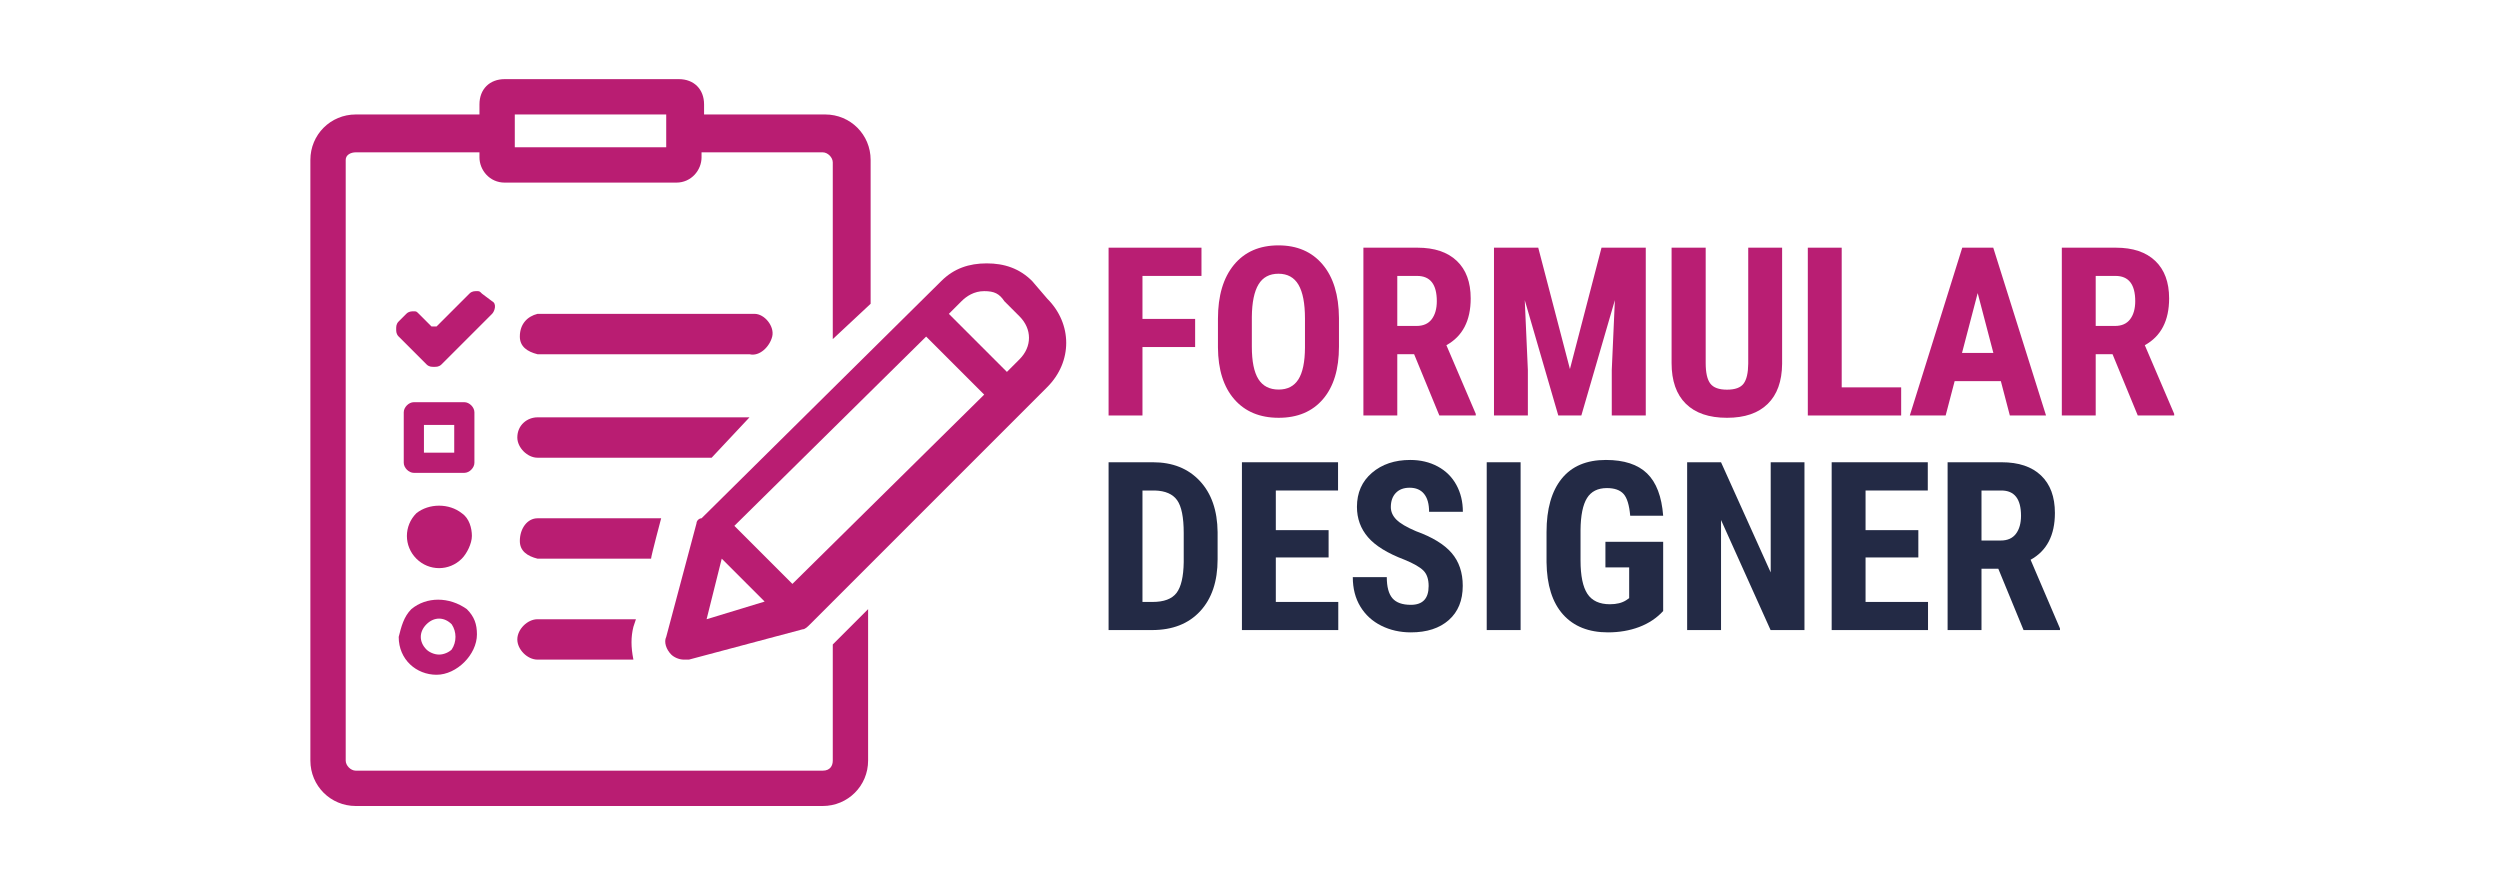 <?xml version="1.0" encoding="UTF-8"?>
<svg xmlns="http://www.w3.org/2000/svg" xmlns:xlink="http://www.w3.org/1999/xlink" width="5650" zoomAndPan="magnify" viewBox="0 0 4237.5 1500" height="2000" preserveAspectRatio="xMidYMid meet" version="1.0">
  <defs>
    <g></g>
    <clipPath id="958a1af3e6">
      <path d="M 526.086 134 L 1476 134 L 1476 1367 L 526.086 1367 Z M 526.086 134 " clip-rule="nonzero"></path>
    </clipPath>
  </defs>
  <g fill="#b91e73" fill-opacity="1">
    <g transform="translate(1856.189, 704.255)">
      <g>
        <path d="M 169.562 -116.031 L 80.297 -116.031 L 80.297 0 L 22.859 0 L 22.859 -284.438 L 180.312 -284.438 L 180.312 -236.562 L 80.297 -236.562 L 80.297 -163.703 L 169.562 -163.703 Z M 169.562 -116.031 "></path>
      </g>
    </g>
    <g transform="translate(2046.46, 704.255)">
      <g>
        <path d="M 223.094 -116.625 C 223.094 -78.469 214.07 -48.836 196.031 -27.734 C 178 -6.641 152.961 3.906 120.922 3.906 C 89.016 3.906 63.941 -6.539 45.703 -27.438 C 27.473 -48.344 18.227 -77.613 17.969 -115.25 L 17.969 -163.906 C 17.969 -202.969 27.02 -233.473 45.125 -255.422 C 63.227 -277.367 88.363 -288.344 120.531 -288.344 C 152.176 -288.344 177.113 -277.562 195.344 -256 C 213.582 -234.445 222.832 -204.203 223.094 -165.266 Z M 165.469 -164.297 C 165.469 -189.953 161.816 -209.031 154.516 -221.531 C 147.223 -234.031 135.895 -240.281 120.531 -240.281 C 105.289 -240.281 94.023 -234.254 86.734 -222.203 C 79.441 -210.16 75.664 -191.832 75.406 -167.219 L 75.406 -116.625 C 75.406 -91.75 79.113 -73.414 86.531 -61.625 C 93.957 -49.844 105.422 -43.953 120.922 -43.953 C 135.898 -43.953 147.035 -49.711 154.328 -61.234 C 161.617 -72.766 165.332 -90.641 165.469 -114.859 Z M 165.469 -164.297 "></path>
      </g>
    </g>
    <g transform="translate(2287.913, 704.255)">
      <g>
        <path d="M 109 -103.922 L 80.484 -103.922 L 80.484 0 L 23.047 0 L 23.047 -284.438 L 114.672 -284.438 C 143.453 -284.438 165.688 -276.977 181.375 -262.062 C 197.07 -247.145 204.922 -225.945 204.922 -198.469 C 204.922 -160.707 191.18 -134.27 163.703 -119.156 L 213.516 -2.734 L 213.516 0 L 151.781 0 Z M 80.484 -151.781 L 113.109 -151.781 C 124.566 -151.781 133.16 -155.586 138.891 -163.203 C 144.617 -170.828 147.484 -181.02 147.484 -193.781 C 147.484 -222.301 136.348 -236.562 114.078 -236.562 L 80.484 -236.562 Z M 80.484 -151.781 "></path>
      </g>
    </g>
    <g transform="translate(2509.441, 704.255)">
      <g>
        <path d="M 97.875 -284.438 L 151.594 -78.719 L 205.125 -284.438 L 280.141 -284.438 L 280.141 0 L 222.5 0 L 222.5 -76.969 L 227.781 -195.547 L 170.938 0 L 131.859 0 L 75.016 -195.547 L 80.297 -76.969 L 80.297 0 L 22.859 0 L 22.859 -284.438 Z M 97.875 -284.438 "></path>
      </g>
    </g>
    <g transform="translate(2812.82, 704.255)">
      <g>
        <path d="M 207.859 -284.438 L 207.859 -87.516 C 207.598 -57.953 199.457 -35.32 183.438 -19.625 C 167.414 -3.938 144.426 3.906 114.469 3.906 C 84 3.906 60.723 -4.035 44.641 -19.922 C 28.555 -35.816 20.516 -58.805 20.516 -88.891 L 20.516 -284.438 L 78.328 -284.438 L 78.328 -88.688 C 78.328 -72.539 80.93 -61.016 86.141 -54.109 C 91.359 -47.211 100.801 -43.766 114.469 -43.766 C 128.145 -43.766 137.52 -47.18 142.594 -54.016 C 147.676 -60.848 150.285 -72.082 150.422 -87.719 L 150.422 -284.438 Z M 207.859 -284.438 "></path>
      </g>
    </g>
    <g transform="translate(3041.38, 704.255)">
      <g>
        <path d="M 80.297 -47.672 L 181.094 -47.672 L 181.094 0 L 22.859 0 L 22.859 -284.438 L 80.297 -284.438 Z M 80.297 -47.672 "></path>
      </g>
    </g>
    <g transform="translate(3232.824, 704.255)">
      <g>
        <path d="M 158.625 -58.219 L 80.297 -58.219 L 65.047 0 L 4.297 0 L 93.188 -284.438 L 145.734 -284.438 L 235.203 0 L 173.859 0 Z M 92.797 -106.078 L 145.922 -106.078 L 119.359 -207.469 Z M 92.797 -106.078 "></path>
      </g>
    </g>
    <g transform="translate(3471.737, 704.255)">
      <g>
        <path d="M 109 -103.922 L 80.484 -103.922 L 80.484 0 L 23.047 0 L 23.047 -284.438 L 114.672 -284.438 C 143.453 -284.438 165.688 -276.977 181.375 -262.062 C 197.07 -247.145 204.922 -225.945 204.922 -198.469 C 204.922 -160.707 191.18 -134.27 163.703 -119.156 L 213.516 -2.734 L 213.516 0 L 151.781 0 Z M 80.484 -151.781 L 113.109 -151.781 C 124.566 -151.781 133.16 -155.586 138.891 -163.203 C 144.617 -170.828 147.484 -181.02 147.484 -193.781 C 147.484 -222.301 136.348 -236.562 114.078 -236.562 L 80.484 -236.562 Z M 80.484 -151.781 "></path>
      </g>
    </g>
  </g>
  <g fill="#232a45" fill-opacity="1">
    <g transform="translate(1856.189, 1067.962)">
      <g>
        <path d="M 22.859 0 L 22.859 -284.438 L 98.062 -284.438 C 131.27 -284.438 157.738 -273.883 177.469 -252.781 C 197.207 -231.688 207.27 -202.773 207.656 -166.047 L 207.656 -119.938 C 207.656 -82.562 197.789 -53.227 178.062 -31.938 C 158.332 -10.645 131.145 0 96.5 0 Z M 80.297 -236.562 L 80.297 -47.672 L 97.484 -47.672 C 116.629 -47.672 130.109 -52.711 137.922 -62.797 C 145.734 -72.891 149.832 -90.312 150.219 -115.062 L 150.219 -164.484 C 150.219 -191.055 146.504 -209.582 139.078 -220.062 C 131.66 -230.539 119.031 -236.039 101.188 -236.562 Z M 80.297 -236.562 "></path>
      </g>
    </g>
    <g transform="translate(2082.209, 1067.962)">
      <g>
        <path d="M 169.766 -123.078 L 80.297 -123.078 L 80.297 -47.672 L 186.172 -47.672 L 186.172 0 L 22.859 0 L 22.859 -284.438 L 185.781 -284.438 L 185.781 -236.562 L 80.297 -236.562 L 80.297 -169.375 L 169.766 -169.375 Z M 169.766 -123.078 "></path>
      </g>
    </g>
    <g transform="translate(2278.536, 1067.962)">
      <g>
        <path d="M 143 -74.625 C 143 -86.219 140.035 -94.973 134.109 -100.891 C 128.18 -106.816 117.406 -112.973 101.781 -119.359 C 73.258 -130.172 52.742 -142.836 40.234 -157.359 C 27.734 -171.879 21.484 -189.035 21.484 -208.828 C 21.484 -232.797 29.977 -252.039 46.969 -266.562 C 63.969 -281.082 85.555 -288.344 111.734 -288.344 C 129.191 -288.344 144.754 -284.66 158.422 -277.297 C 172.098 -269.941 182.613 -259.555 189.969 -246.141 C 197.332 -232.723 201.016 -217.488 201.016 -200.438 L 143.781 -200.438 C 143.781 -213.719 140.945 -223.844 135.281 -230.812 C 129.613 -237.781 121.441 -241.266 110.766 -241.266 C 100.734 -241.266 92.914 -238.301 87.312 -232.375 C 81.719 -226.445 78.922 -218.469 78.922 -208.438 C 78.922 -200.625 82.047 -193.555 88.297 -187.234 C 94.547 -180.922 105.617 -174.379 121.516 -167.609 C 149.254 -157.578 169.406 -145.27 181.969 -130.688 C 194.539 -116.102 200.828 -97.547 200.828 -75.016 C 200.828 -50.266 192.945 -30.922 177.188 -16.984 C 161.426 -3.055 140 3.906 112.906 3.906 C 94.551 3.906 77.816 0.129 62.703 -7.422 C 47.598 -14.973 35.781 -25.781 27.25 -39.844 C 18.719 -53.914 14.453 -70.523 14.453 -89.672 L 72.078 -89.672 C 72.078 -73.254 75.27 -61.332 81.656 -53.906 C 88.039 -46.488 98.457 -42.781 112.906 -42.781 C 132.969 -42.781 143 -53.395 143 -74.625 Z M 143 -74.625 "></path>
      </g>
    </g>
    <g transform="translate(2494.594, 1067.962)">
      <g>
        <path d="M 82.828 0 L 25.391 0 L 25.391 -284.438 L 82.828 -284.438 Z M 82.828 0 "></path>
      </g>
    </g>
    <g transform="translate(2602.818, 1067.962)">
      <g>
        <path d="M 216.25 -32.234 C 205.176 -20.254 191.598 -11.234 175.516 -5.172 C 159.43 0.879 141.82 3.906 122.688 3.906 C 89.988 3.906 64.586 -6.219 46.484 -26.469 C 28.391 -46.719 19.082 -76.18 18.562 -114.859 L 18.562 -166.047 C 18.562 -205.242 27.125 -235.426 44.25 -256.594 C 61.375 -277.758 86.344 -288.344 119.156 -288.344 C 150.031 -288.344 173.312 -280.723 189 -265.484 C 204.695 -250.242 213.781 -226.344 216.25 -193.781 L 160.391 -193.781 C 158.816 -211.883 155.035 -224.223 149.047 -230.797 C 143.055 -237.379 133.68 -240.672 120.922 -240.672 C 105.422 -240.672 94.156 -235.004 87.125 -223.672 C 80.094 -212.348 76.445 -194.312 76.188 -169.562 L 76.188 -117.984 C 76.188 -92.066 80.062 -73.219 87.812 -61.438 C 95.562 -49.656 108.289 -43.766 126 -43.766 C 137.332 -43.766 146.516 -46.039 153.547 -50.594 L 158.625 -54.109 L 158.625 -106.266 L 118.375 -106.266 L 118.375 -149.641 L 216.25 -149.641 Z M 216.25 -32.234 "></path>
      </g>
    </g>
    <g transform="translate(2836.848, 1067.962)">
      <g>
        <path d="M 221.719 0 L 164.297 0 L 80.297 -186.562 L 80.297 0 L 22.859 0 L 22.859 -284.438 L 80.297 -284.438 L 164.484 -97.672 L 164.484 -284.438 L 221.719 -284.438 Z M 221.719 0 "></path>
      </g>
    </g>
    <g transform="translate(3081.818, 1067.962)">
      <g>
        <path d="M 169.766 -123.078 L 80.297 -123.078 L 80.297 -47.672 L 186.172 -47.672 L 186.172 0 L 22.859 0 L 22.859 -284.438 L 185.781 -284.438 L 185.781 -236.562 L 80.297 -236.562 L 80.297 -169.375 L 169.766 -169.375 Z M 169.766 -123.078 "></path>
      </g>
    </g>
    <g transform="translate(3278.145, 1067.962)">
      <g>
        <path d="M 109 -103.922 L 80.484 -103.922 L 80.484 0 L 23.047 0 L 23.047 -284.438 L 114.672 -284.438 C 143.453 -284.438 165.688 -276.977 181.375 -262.062 C 197.07 -247.145 204.922 -225.945 204.922 -198.469 C 204.922 -160.707 191.18 -134.27 163.703 -119.156 L 213.516 -2.734 L 213.516 0 L 151.781 0 Z M 80.484 -151.781 L 113.109 -151.781 C 124.566 -151.781 133.16 -155.586 138.891 -163.203 C 144.617 -170.828 147.484 -181.02 147.484 -193.781 C 147.484 -222.301 136.348 -236.562 114.078 -236.562 L 80.484 -236.562 Z M 80.484 -151.781 "></path>
      </g>
    </g>
  </g>
  <path fill="#b91d72" d="M 816.965 497.758 C 812.688 493.48 812.688 493.48 808.41 493.48 C 804.133 493.48 799.855 493.48 795.578 497.758 L 739.969 553.371 C 739.969 553.371 735.691 553.371 735.691 553.371 C 735.691 553.371 731.414 553.371 731.414 553.371 L 710.023 531.98 C 705.746 527.703 705.746 527.703 701.469 527.703 C 697.191 527.703 692.914 527.703 688.637 531.98 L 675.805 544.816 C 671.527 549.094 671.527 553.371 671.527 557.648 C 671.527 561.926 671.527 566.207 675.805 570.484 L 722.859 617.539 C 727.137 621.816 731.414 621.816 735.691 621.816 C 739.969 621.816 744.246 621.816 748.523 617.539 L 834.074 531.98 C 838.355 527.703 842.633 514.871 834.074 510.594 C 834.074 510.594 816.965 497.758 816.965 497.758 Z M 816.965 497.758 " fill-opacity="1" fill-rule="nonzero"></path>
  <path fill="#b91d72" d="M 697.191 1032.5 C 684.359 1045.332 680.082 1062.445 675.805 1079.555 C 675.805 1118.059 705.746 1143.727 739.969 1143.727 C 757.078 1143.727 774.188 1135.168 787.023 1122.336 C 799.855 1109.504 808.41 1092.391 808.41 1075.277 C 808.41 1058.168 804.133 1045.332 791.301 1032.5 C 761.355 1011.109 722.859 1011.109 697.191 1032.5 Z M 765.633 1100.945 C 761.355 1105.223 752.801 1109.504 744.246 1109.504 C 735.691 1109.504 727.137 1105.223 722.859 1100.945 C 710.023 1088.113 710.023 1071 722.859 1058.168 C 735.691 1045.332 752.801 1045.332 765.633 1058.168 C 774.188 1071 774.188 1088.113 765.633 1100.945 Z M 765.633 1100.945 " fill-opacity="1" fill-rule="nonzero"></path>
  <path fill="#b91d72" d="M 705.746 869.938 C 684.359 891.328 684.359 925.551 705.746 946.941 C 727.137 968.332 761.355 968.332 782.746 946.941 C 791.301 938.387 799.855 921.273 799.855 908.441 C 799.855 895.605 795.578 878.492 782.746 869.938 C 761.355 852.828 727.137 852.828 705.746 869.938 Z M 705.746 869.938 " fill-opacity="1" fill-rule="nonzero"></path>
  <path fill="#b91d72" d="M 804.133 784.379 L 804.133 698.82 C 804.133 690.266 795.578 681.711 787.023 681.711 L 701.469 681.711 C 692.914 681.711 684.359 690.266 684.359 698.82 L 684.359 784.379 C 684.359 792.934 692.914 801.492 701.469 801.492 L 787.023 801.492 C 795.578 801.492 804.133 792.934 804.133 784.379 Z M 769.91 767.27 L 718.578 767.27 L 718.578 720.211 L 769.91 720.211 Z M 769.91 767.27 " fill-opacity="1" fill-rule="nonzero"></path>
  <path fill="#b91d72" d="M 1278.949 531.98 C 1274.672 531.98 1274.672 531.98 1270.395 531.98 L 911.074 531.98 C 893.961 536.262 881.129 549.094 881.129 570.484 C 881.129 587.594 893.961 596.152 911.074 600.43 L 1270.395 600.43 C 1287.504 604.707 1304.617 587.594 1308.895 570.484 C 1313.172 553.371 1296.059 531.98 1278.949 531.98 Z M 1278.949 531.98 " fill-opacity="1" fill-rule="nonzero"></path>
  <path fill="#b91d72" d="M 1180.562 887.051 L 1129.234 1079.555 C 1124.953 1088.113 1129.234 1100.945 1137.789 1109.504 C 1142.066 1113.781 1150.621 1118.059 1159.176 1118.059 L 1167.73 1118.059 L 1360.223 1066.723 C 1364.504 1066.723 1368.781 1062.445 1373.059 1058.168 L 1775.156 656.043 C 1817.93 613.262 1817.93 549.094 1775.156 506.312 L 1749.488 476.367 C 1728.102 454.98 1702.434 446.422 1672.492 446.422 C 1642.547 446.422 1616.883 454.98 1595.496 476.367 L 1189.121 878.492 C 1184.84 878.492 1180.562 882.773 1180.562 887.051 Z M 1629.715 510.594 C 1638.27 502.035 1651.102 493.48 1668.215 493.48 C 1685.324 493.48 1693.879 497.758 1702.434 510.594 L 1728.102 536.262 C 1749.488 557.648 1749.488 587.594 1728.102 608.984 L 1706.711 630.375 L 1608.328 531.98 Z M 1569.828 570.484 L 1668.215 668.875 L 1343.113 989.719 L 1244.727 891.328 Z M 1223.34 946.941 L 1296.059 1019.664 L 1197.676 1049.609 Z M 1223.34 946.941 " fill-opacity="1" fill-rule="nonzero"></path>
  <g clip-path="url(#958a1af3e6)">
    <path fill="#b91d72" d="M 1411.555 1092.391 L 1411.555 1289.176 C 1411.555 1297.73 1407.277 1306.285 1394.445 1306.285 L 603.082 1306.285 C 594.527 1306.285 585.973 1297.73 585.973 1289.176 L 585.973 271.027 C 585.973 262.473 594.527 258.195 603.082 258.195 L 812.688 258.195 L 812.688 266.75 C 812.688 288.141 829.797 309.531 855.465 309.531 L 1146.344 309.531 C 1172.008 309.531 1189.121 288.141 1189.121 266.75 L 1189.121 258.195 L 1394.445 258.195 C 1403 258.195 1411.555 266.75 1411.555 275.305 L 1411.555 574.762 L 1475.719 514.871 L 1475.719 271.027 C 1475.719 228.25 1441.5 194.027 1398.723 194.027 L 1193.398 194.027 L 1193.398 176.914 C 1193.398 151.246 1176.285 134.133 1150.621 134.133 L 855.465 134.133 C 829.797 134.133 812.688 151.246 812.688 176.914 L 812.688 194.027 L 603.082 194.027 C 560.309 194.027 526.086 228.25 526.086 271.027 L 526.086 1289.176 C 526.086 1331.953 560.309 1366.176 603.082 1366.176 L 1394.445 1366.176 C 1437.223 1366.176 1471.441 1331.953 1471.441 1289.176 L 1471.441 1032.5 Z M 872.574 194.027 L 1129.234 194.027 L 1129.234 249.637 L 872.574 249.637 C 872.574 249.637 872.574 194.027 872.574 194.027 Z M 872.574 194.027 " fill-opacity="1" fill-rule="nonzero"></path>
  </g>
  <path fill="#b91d72" d="M 1270.395 707.375 L 911.074 707.375 C 893.961 707.375 876.852 720.211 876.852 741.602 C 876.852 758.711 893.961 775.824 911.074 775.824 L 1206.23 775.824 Z M 1270.395 707.375 " fill-opacity="1" fill-rule="nonzero"></path>
  <path fill="#b91d72" d="M 1120.676 878.492 L 911.074 878.492 C 893.961 878.492 881.129 895.605 881.129 916.996 C 881.129 934.105 893.961 942.664 911.074 946.941 L 1103.566 946.941 C 1103.566 942.664 1120.676 878.492 1120.676 878.492 Z M 1120.676 878.492 " fill-opacity="1" fill-rule="nonzero"></path>
  <path fill="#b91d72" d="M 1073.625 1062.445 L 1077.902 1049.609 L 911.074 1049.609 C 893.961 1049.609 876.852 1066.723 876.852 1083.836 C 876.852 1100.945 893.961 1118.059 911.074 1118.059 L 1073.625 1118.059 C 1069.344 1096.668 1069.344 1079.555 1073.625 1062.445 Z M 1073.625 1062.445 " fill-opacity="1" fill-rule="nonzero"></path>
</svg>
